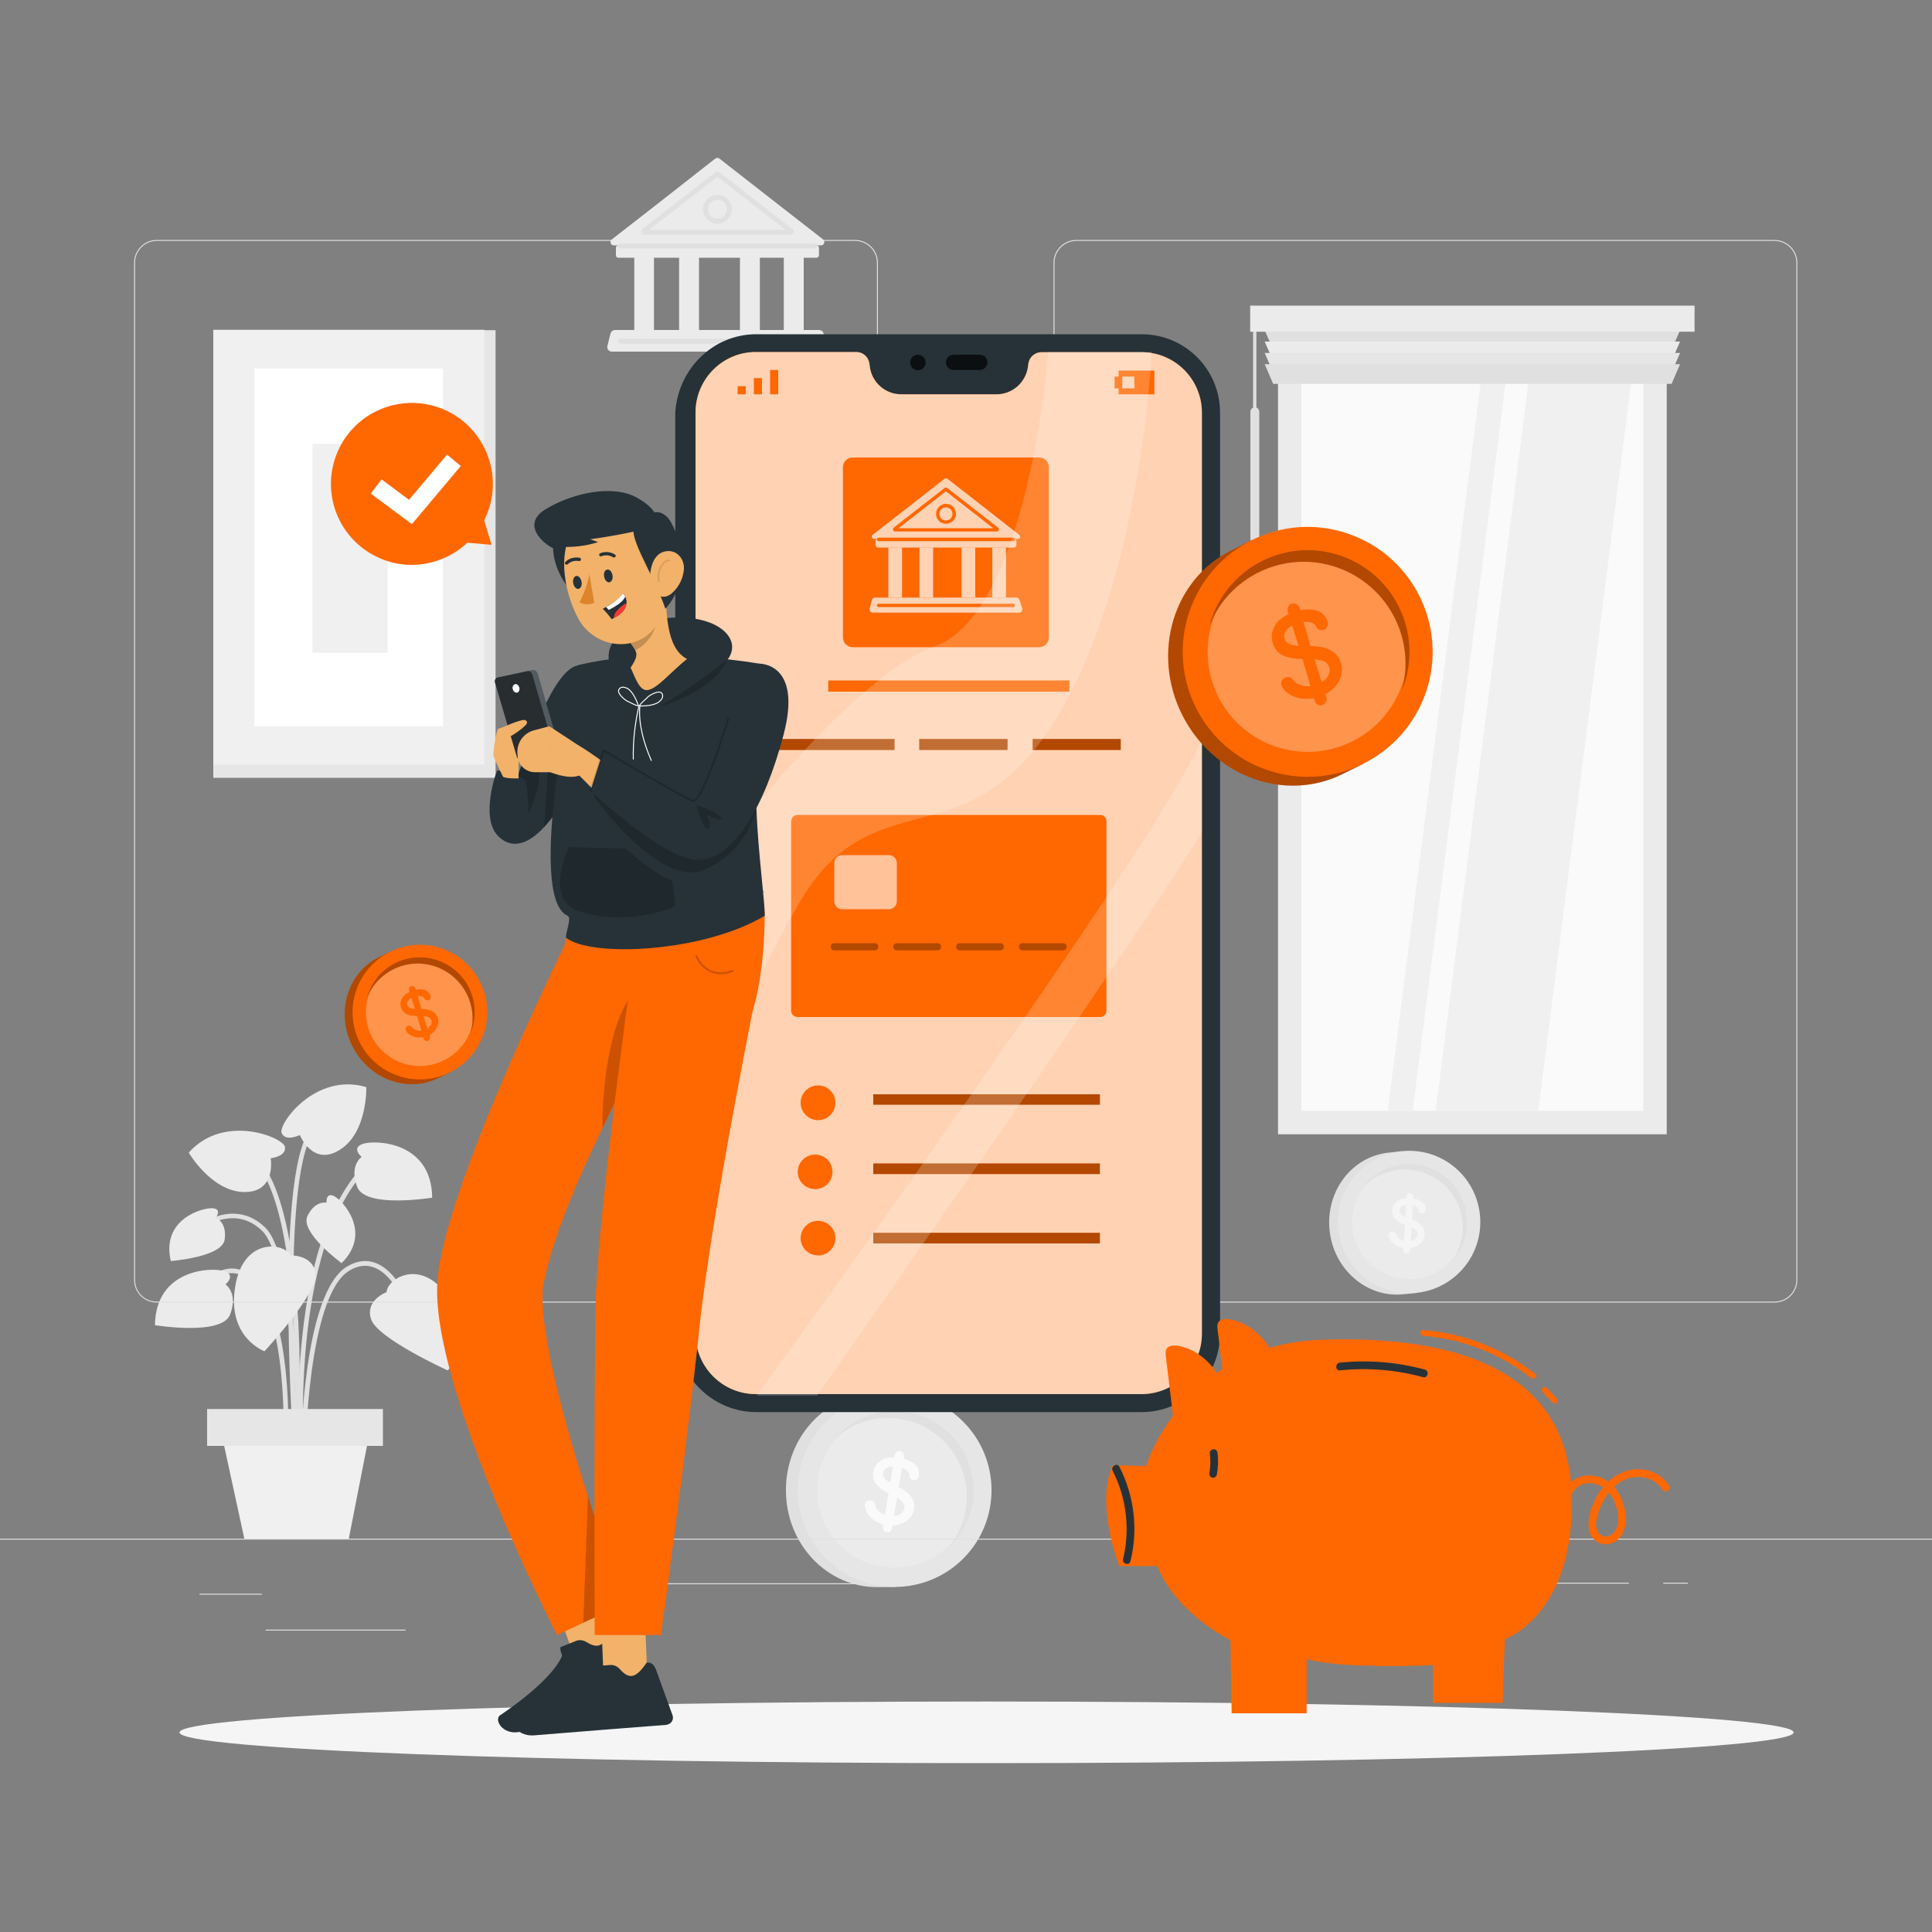 <svg version="1.2" xmlns="http://www.w3.org/2000/svg" viewBox="0 0 1000 1000" width="1000" height="1000">
	<rect x="0" y="0" width="1000" height="1000" fill="#808080" stroke="none"/>
	<title>42106524_8953471</title>
	<style>
		.s0 { fill: #e0e0e0 } 
		.s1 { fill: #e6e6e6 } 
		.s2 { fill: #ebebeb } 
		.s3 { fill: #fafafa } 
		.s4 { fill: #f5f5f5 } 
		.s5 { fill: #f0f0f0 } 
		.s6 { fill: #ffffff } 
		.s7 { fill: #263238 } 
		.s8 { fill: #ff6700 } 
		.s9 { opacity: .7;fill: #ffffff } 
		.s10 { fill: #000000 } 
		.s11 { opacity: .6;fill: #ffffff } 
		.s12 { opacity: .3;fill: #000000 } 
		.s13 { opacity: .2;fill: #ffffff } 
		.s14 { opacity: .3;fill: #ffffff } 
		.s15 { fill: #f2b269 } 
		.s16 { opacity: .2;fill: none;stroke: #000000;stroke-linecap: round;stroke-linejoin: round } 
		.s17 { opacity: .2;fill: #000000 } 
		.s18 { opacity: .5;fill: #000000 } 
		.s19 { fill: none;stroke: #ffffff;stroke-linecap: round;stroke-linejoin: round;stroke-width: .5 } 
		.s20 { opacity: .1;fill: none;stroke: #000000;stroke-miterlimit:10 } 
		.s21 { fill: #ff3636 } 
		.s22 { fill: #de842c } 
	</style>
	<g id="Background complete">
		<g id="&lt;Group&gt;">
			<g id="freepik--Bitcoin--inject-488 00000129905037384028084720000002324447338664643006 ">
				<path id="&lt;Path&gt;" class="s0" d="m406.8 771.6c0.1 27.7 21.3 50 47.3 49.9l9.3-0.1-0.6-100.3-9.3 0.1c-26 0.1-46.9 22.7-46.7 50.4z"/>
				<path id="&lt;Path&gt;" class="s1" d="m498.8 806.5c-19.5 19.7-51.3 19.9-71 0.4-19.7-19.4-19.9-51.2-0.4-70.9 19.5-19.7 51.2-19.9 70.9-0.4 19.7 19.5 19.9 51.2 0.5 70.9z"/>
				<path id="&lt;Path&gt;" class="s2" d="m422.9 771.5c0.2 22.2 18.2 40.1 40.4 39.9 22.2-0.1 40.1-18.2 39.9-40.4-0.1-22.1-18.2-40-40.3-39.9-22.2 0.2-40.1 18.2-40 40.4z"/>
			</g>
			<g id="&lt;Group&gt;">
				<path id="&lt;Compound Path&gt;" fill-rule="evenodd" class="s3" d="m469.4 787.1q-3.2 2.4-7.4 2.5l-0.2 1.3q-0.2 1-1 1.7-0.9 0.6-1.9 0.5-1-0.2-1.5-1-0.6-0.8-0.4-1.9l0.1-1.1q-3.6-1.1-6-3.3-2.5-2.3-3.2-5-0.4-1.3-0.2-2.1 0.1-1 1-1.6 0.9-0.7 2-0.5 0.9 0.1 1.5 0.7 0.6 0.7 0.8 1.6 0.3 1.8 1.7 3.1 1.4 1.4 3.3 2.1l1.9-11.1q-4.1-2.1-6.3-4.7-2.1-2.6-1.6-6.2 0.6-3.7 3.5-5.8 2.9-2.1 7.4-2l0.2-1.1q0.1-1 0.9-1.6 0.9-0.7 1.8-0.5 1 0.1 1.6 1 0.6 0.9 0.5 1.9l-0.2 1q4.2 1.1 6.3 3.4 2.1 2.4 1.6 5.4-0.2 1.2-1 1.8-0.9 0.7-1.9 0.5-1-0.1-1.5-0.8-0.6-0.7-0.6-1.7 0.1-1.1-0.9-2.2-1-1-2.8-1.6l-1.8 9.9q9.1 4.5 8 11.3-0.6 3.8-3.7 6.1zm-11.6-22.1q0.9 1.2 3 2.5l1.4-8.4q-2.3 0-3.6 0.9-1.3 0.9-1.5 2.5-0.2 1.4 0.7 2.5zm8.6 18.4q1.5-1.2 1.7-2.8 0.3-1.4-0.6-2.7-0.9-1.4-3.2-2.8l-1.6 9.7q2.2-0.2 3.7-1.4z"/>
			</g>
			<path id="&lt;Path&gt;" class="s0" d="m435.8 740.9c16.8-15.1 42.6-13.7 57.7 3.1 15 16.8 13.6 42.6-3.2 57.7 13.6-15.5 13.5-38.8-0.3-54.2-15.1-16.8-40.9-18.2-57.7-3.1q1.7-1.9 3.5-3.5z"/>
		</g>
		<g id="&lt;Group&gt;">
			<g id="freepik--Bitcoin--inject-488 00000003067389879000999590000003504982578647817150 ">
				<path id="&lt;Path&gt;" class="s0" d="m688.2 637c2.2 20.2 19.4 35 38.4 32.9l6.7-0.7-7.9-73.3-6.8 0.7c-19 2.1-32.6 20.1-30.4 40.4z"/>
				<path id="&lt;Path&gt;" class="s1" d="m758.1 655.6c-12.8 15.9-36 18.4-51.8 5.6-15.9-12.7-18.4-35.9-5.7-51.8 12.8-15.8 36-18.4 51.9-5.6 15.8 12.8 18.3 36 5.6 51.8z"/>
				<path id="&lt;Path&gt;" class="s2" d="m700 635.7c1.8 16.2 16.3 27.9 32.5 26.2 16.2-1.8 28-16.3 26.2-32.6-1.7-16.2-16.3-27.9-32.5-26.1-16.2 1.7-27.9 16.3-26.2 32.5z"/>
			</g>
			<g id="&lt;Group&gt;">
				<path id="&lt;Compound Path&gt;" fill-rule="evenodd" class="s4" d="m735.2 643.6q-2.2 2-5.3 2.4v1q-0.1 0.7-0.6 1.3-0.6 0.5-1.3 0.5-0.8-0.1-1.3-0.6-0.4-0.6-0.4-1.4v-0.8q-2.7-0.5-4.6-2-2-1.5-2.7-3.4-0.4-0.9-0.4-1.5 0.1-0.7 0.7-1.3 0.6-0.5 1.4-0.5 0.7 0.1 1.1 0.5 0.5 0.4 0.7 1 0.4 1.3 1.5 2.2 1.1 0.9 2.6 1.3l0.6-8.3q-3.2-1.2-5-3-1.7-1.7-1.6-4.4 0.1-2.7 2.1-4.4 2-1.8 5.3-2.1v-0.8q0-0.7 0.6-1.3 0.5-0.5 1.2-0.5 0.8 0.1 1.3 0.7 0.5 0.6 0.5 1.3l-0.1 0.8q3.2 0.5 4.9 2 1.7 1.6 1.6 3.8-0.1 0.9-0.7 1.4-0.5 0.6-1.3 0.5-0.7 0-1.2-0.5-0.4-0.4-0.5-1.1-0.1-0.9-0.9-1.6-0.8-0.6-2.1-1l-0.5 7.4q6.9 2.7 6.6 7.7-0.1 2.8-2.2 4.7zm-10.2-15.2q0.7 0.8 2.4 1.5l0.4-6.2q-1.7 0.2-2.5 0.9-0.9 0.8-1 1.9 0 1.1 0.7 1.9zm7.7 12.7q1-0.9 1.1-2.2 0-1-0.7-1.9-0.8-0.9-2.6-1.7l-0.4 7.1q1.6-0.3 2.6-1.3z"/>
			</g>
			<path id="&lt;Path&gt;" class="s0" d="m707.1 612.3c11.2-12.2 30.2-13.1 42.4-2 12.3 11.2 13.2 30.2 2.1 42.4 8.8-12.4 6.9-29.3-4.3-39.6-12.3-11.1-31.3-10.2-42.4 2.1q1-1.5 2.2-2.9z"/>
		</g>
		<g id="&lt;Group&gt;">
			<g id="&lt;Group&gt;">
				<g id="&lt;Group&gt;">
					<path id="&lt;Path&gt;" class="s0" d="m154.3 747.6c0-1-3.2-95.5-18.6-110.5-15-14.5-32.2-0.5-32.9 0.1l-1.5-1.9c0.2-0.1 19.5-16 36 0.1 16.1 15.6 19.3 108.2 19.4 112.1z"/>
				</g>
				<g id="&lt;Group&gt;">
					<path id="&lt;Path&gt;" class="s0" d="m155.6 766.2c-0.1-1.2-10.5-113.6 30.5-160.7l1.9 1.6c-40.4 46.3-30.1 157.7-30 158.8z"/>
				</g>
				<g id="&lt;Group&gt;">
					<path id="&lt;Path&gt;" class="s0" d="m154.1 754.3l-2.4-0.2c0.1-1.3 8-127.8-22.1-155.4l1.6-1.8c31 28.4 23.2 152.1 22.9 157.4z"/>
				</g>
				<g id="&lt;Group&gt;">
					<path id="&lt;Path&gt;" class="s0" d="m158 754.2h-2.4c0-3.5 1-85.5 24.3-98.8 5.1-3 10.2-3.5 15-1.5 14.1 5.9 21.1 30.9 21.4 32l-2.3 0.6c-0.1-0.2-7-25-20-30.3-4.1-1.7-8.4-1.3-12.9 1.3-22.1 12.6-23.1 95.9-23.1 96.7z"/>
				</g>
				<g id="&lt;Group&gt;">
					<path id="&lt;Path&gt;" class="s0" d="m148.9 754.3l-2.4-0.2c0.1-0.6 3.6-64.7-13.8-87.3-4.1-5.5-8.7-8.1-13.5-7.8-11.3 0.8-20.9 17.4-20.9 17.6l-2.1-1.2c0.4-0.7 10.2-17.9 22.8-18.8 5.7-0.4 10.9 2.5 15.7 8.7 17.8 23.3 14.4 86.3 14.2 89z"/>
				</g>
				<g id="&lt;Group&gt;">
					<path id="&lt;Path&gt;" class="s0" d="m152.7 763c-0.4-6.2-11.3-152.6 7.8-178.4l1.9 1.4c-18.5 25.1-7.4 175.3-7.3 176.8z"/>
				</g>
			</g>
			<g id="&lt;Group&gt;">
				<path id="&lt;Path&gt;" class="s2" d="m200.1 668.8c0 0-11.4 4.2-8 14.1 3.4 10 39.6 26.4 39.6 26.4 0 0 15.1-13.9 1.2-36.5-13.9-22.6-32.5-11.2-32.8-4z"/>
			</g>
			<g id="&lt;Group&gt;">
				<path id="&lt;Path&gt;" class="s2" d="m150.4 649.8c0 0 12.2-0.5 12.9 10 0.6 10.5-26.4 39.6-26.4 39.6 0 0-19.4-7-15.2-33.2 4.1-26.2 25.6-22.9 28.7-16.4z"/>
			</g>
			<g id="&lt;Group&gt;">
				<path id="&lt;Path&gt;" class="s2" d="m140.1 599.5c0 0 8.1-0.8 7.4-5.8-0.6-4.9-31.5-17.7-49.8 2.9 0 0 11.7 20.1 28.6 20.4 16.9 0.2 13.8-17.5 13.8-17.5z"/>
			</g>
			<g id="&lt;Group&gt;">
				<path id="&lt;Path&gt;" class="s2" d="m155.2 587.5c0 0-7.4 3.6-9.4-1-2.1-4.5 17.4-31.7 43.8-23.8 0 0 0.7 23.2-13.5 32.3-14.2 9.2-20.9-7.5-20.9-7.5z"/>
			</g>
			<g id="&lt;Group&gt;">
				<path id="&lt;Path&gt;" class="s2" d="m116.7 664.8c0 0 5.6-4.6-0.4-6.8-6.1-2.2-35.7-1.6-36.1 27.9 0 0 34.6 5.7 38.9-5.5 4.3-11.2-2.4-15.6-2.4-15.6z"/>
			</g>
			<g id="&lt;Group&gt;">
				<path id="&lt;Path&gt;" class="s2" d="m187.2 598.8c0 0-5.6-4.5 0.5-6.7 6-2.2 35.7-1.6 36 27.8 0 0-34.5 5.7-38.8-5.5-4.3-11.2 2.3-15.6 2.3-15.6z"/>
			</g>
			<g id="&lt;Group&gt;">
				<path id="&lt;Path&gt;" class="s2" d="m169 622.5c0 0-0.5-5.5 3.9-3.4 4.5 2.2 19.9 18.9 3.9 34.7 0 0-21.6-15.9-17.7-24.3 3.9-8.3 9.9-7 9.9-7z"/>
			</g>
			<g id="&lt;Group&gt;">
				<path id="&lt;Path&gt;" class="s2" d="m111.7 630.3c0 0 3.4-4.4-1.5-4.9-4.9-0.5-26.9 5.3-21.8 27.3 0 0 26.8-2 27.9-11.2 1.2-9.1-4.6-11.2-4.6-11.2z"/>
			</g>
			<path id="&lt;Path&gt;" class="s5" d="m180.5 796.6h-54l-14.4-66.3h81.4z"/>
			<path id="&lt;Path&gt;" class="s1" d="m198.2 748.4h-91v-19.1h91z"/>
		</g>
		<g id="&lt;Group&gt;">
			<g id="&lt;Group&gt;">
				<path id="&lt;Path&gt;" class="s2" d="m661.5 171h201.2v416.1h-201.2z"/>
				<path id="&lt;Path&gt;" class="s3" d="m673.6 183.1h177v391.9h-177z"/>
				<path id="&lt;Path&gt;" class="s5" d="m743.1 575h53.1l50-391.9h-53.2z"/>
				<path id="&lt;Path&gt;" class="s5" d="m768.3 183.1l-50 391.9h12.9l50-391.9z"/>
				<path id="&lt;Path&gt;" class="s0" d="m865.2 181.1h-206.2l-4.4-10.2h215z"/>
				<path id="&lt;Path&gt;" class="s2" d="m865.2 186.9h-206.2l-4.4-10.1h215z"/>
				<path id="&lt;Path&gt;" class="s1" d="m865.2 192.8h-206.2l-4.4-10.1h215z"/>
				<path id="&lt;Path&gt;" class="s0" d="m865.2 198.7h-206.2l-4.4-10.2h215z"/>
				<path id="&lt;Path&gt;" class="s0" d="m649.5 294.5c-1.3 0-2.3-1.1-2.3-2.4q0 0 0 0v-78.9c0-1.3 1-2.4 2.3-2.4 1.3 0 2.3 1.1 2.3 2.4v78.9c0 1.3-1 2.4-2.3 2.4z"/>
				<path id="&lt;Path&gt;" class="s0" d="m648.6 169h1.7v46.9h-1.7z"/>
			</g>
			<path id="&lt;Path&gt;" class="s2" d="m647.1 158.2h230v13.5h-230z"/>
		</g>
		<g id="&lt;Group&gt;">
			<g id="&lt;Group&gt;">
				<g id="&lt;Group&gt;">
					<g id="&lt;Group&gt;">
						<g id="&lt;Group&gt;">
							<path id="&lt;Compound Path&gt;" fill-rule="evenodd" class="s0" d="m918.5 674.2h-361.4c-6.5 0-11.8-5.2-11.8-11.7v-526.5c0-6.5 5.3-11.8 11.8-11.8h361.4c6.5 0 11.8 5.3 11.8 11.8v526.5c0 6.5-5.3 11.7-11.8 11.7zm-361.4-549.5c-6.2 0-11.3 5.1-11.3 11.3v526.5c0 6.2 5.1 11.2 11.3 11.2h361.4c6.2 0 11.3-5 11.3-11.2v-526.5c0-6.2-5.1-11.3-11.3-11.3z"/>
						</g>
					</g>
					<g id="&lt;Group&gt;">
						<g id="&lt;Group&gt;">
							<path id="&lt;Compound Path&gt;" fill-rule="evenodd" class="s0" d="m442.6 674.2h-361.5c-6.4 0-11.7-5.2-11.7-11.7v-526.5c0-6.5 5.3-11.8 11.7-11.8h361.5c6.5 0 11.8 5.3 11.8 11.8v526.5c0 6.5-5.3 11.7-11.8 11.7zm-361.5-549.5c-6.2 0-11.2 5.1-11.2 11.3v526.5c0 6.2 5 11.2 11.2 11.2h361.5c6.2 0 11.3-5 11.3-11.2v-526.5c0-6.2-5.1-11.3-11.3-11.3z"/>
						</g>
					</g>
				</g>
				<g id="&lt;Group&gt;">
					<g id="&lt;Group&gt;">
						<path id="&lt;Path&gt;" class="s0" d="m1000 796.9h-1000v-0.5h1000z"/>
					</g>
				</g>
			</g>
			<path id="&lt;Path&gt;" class="s0" d="m103.3 824.9h32.2v0.5h-32.2z"/>
			<path id="&lt;Path&gt;" class="s0" d="m340.7 819.5h107.1v0.5h-107.1z"/>
			<path id="&lt;Path&gt;" class="s0" d="m137.5 843.5h72.5v0.5h-72.5z"/>
			<path id="&lt;Path&gt;" class="s0" d="m756.7 819.2h86.4v0.5h-86.4z"/>
			<path id="&lt;Path&gt;" class="s0" d="m860.9 819.2h12.7v0.5h-12.7z"/>
			<path id="&lt;Path&gt;" class="s0" d="m632.4 831.7h107.8v0.5h-107.8z"/>
		</g>
		<g id="&lt;Group&gt;">
			<g id="&lt;Group&gt;">
				<g id="&lt;Group&gt;">
					<path id="&lt;Path&gt;" class="s2" d="m371.3 127h-53.6c-1.6 0-2.4-2.1-1-3.1l25.3-19.7 28.2-22.1c0.7-0.5 1.6-0.5 2.2 0l28.3 22.1 25.3 19.7c1.3 1 0.6 3.1-1.1 3.1z"/>
				</g>
				<g id="&lt;Group&gt;">
					<path id="&lt;Compound Path&gt;" fill-rule="evenodd" class="s0" d="m409.2 121.5h-75.8c-0.7 0-1.3-0.4-1.5-1.1-0.2-0.7 0-1.4 0.5-1.8l37.9-29.5c0.6-0.5 1.4-0.5 2 0l37.9 29.5c0.6 0.4 0.8 1.1 0.6 1.8-0.3 0.7-0.9 1.1-1.6 1.1zm-73.2-2.5h70.6l-35.3-27.5z"/>
				</g>
				<g id="&lt;Group&gt;">
					<path id="&lt;Path&gt;" class="s2" d="m338.5 170.8h-10.2v-43.8h10.2z"/>
				</g>
				<g id="&lt;Group&gt;">
					<path id="&lt;Path&gt;" class="s2" d="m361.8 170.8h-10.3v-43.8h10.3z"/>
				</g>
				<g id="&lt;Group&gt;">
					<path id="&lt;Path&gt;" class="s2" d="m393.3 170.8h-10.3v-43.8h10.3z"/>
				</g>
				<g id="&lt;Group&gt;">
					<path id="&lt;Path&gt;" class="s2" d="m416 170.8h-10.3v-43.8h10.3z"/>
				</g>
				<g id="&lt;Group&gt;">
					<path id="&lt;Path&gt;" class="s2" d="m425.9 182h-109.2c-1.6 0-2.7-1.5-2.3-3l1.6-6.4c0.3-1.1 1.3-1.8 2.4-1.8h105.5c1 0 2 0.6 2.3 1.6l2 6.5c0.5 1.5-0.6 3.1-2.3 3.1z"/>
				</g>
				<g id="&lt;Group&gt;">
					<path id="&lt;Compound Path&gt;" fill-rule="evenodd" class="s0" d="m371.3 115.8c-4.1 0-7.4-3.4-7.4-7.5 0-4.1 3.3-7.4 7.4-7.4 4.1 0 7.5 3.3 7.5 7.4 0 4.1-3.4 7.5-7.5 7.5zm0-12.4c-2.7 0-4.9 2.2-4.9 4.9 0 2.7 2.2 4.9 4.9 4.9 2.7 0 5-2.2 5-4.9 0-2.7-2.3-4.9-5-4.9z"/>
				</g>
				<g id="&lt;Group&gt;">
					<path id="&lt;Path&gt;" class="s2" d="m422.6 133.4h-102.6c-0.7 0-1.2-0.6-1.2-1.3v-3.8c0-0.7 0.5-1.3 1.2-1.3h102.6c0.7 0 1.3 0.6 1.3 1.3v3.8c0 0.7-0.6 1.3-1.3 1.3z"/>
				</g>
				<g id="&lt;Group&gt;">
					<path id="&lt;Path&gt;" class="s0" d="m421.6 128.6h-100.5c-0.7 0-1.3-0.5-1.3-1.2 0-0.7 0.6-1.3 1.3-1.3h100.5c0.7 0 1.2 0.6 1.2 1.3 0 0.7-0.5 1.2-1.2 1.2z"/>
				</g>
				<g id="&lt;Group&gt;">
					<path id="&lt;Path&gt;" class="s0" d="m421.6 177.9h-100.5c-0.7 0-1.3-0.6-1.3-1.3 0-0.7 0.6-1.3 1.3-1.3h100.5c0.7 0 1.2 0.6 1.2 1.3 0 0.7-0.5 1.3-1.2 1.3z"/>
				</g>
			</g>
		</g>
		<g id="&lt;Group&gt;">
			<path id="&lt;Path&gt;" class="s1" d="m256.5 402.6h-146.1v-231.7h146.1z"/>
			<path id="&lt;Path&gt;" class="s5" d="m250.7 395.8h-140.3v-225.1h140.3z"/>
			<path id="&lt;Path&gt;" class="s6" d="m229.3 190.7v185.2h-97.6v-185.2z"/>
			<path id="&lt;Path&gt;" class="s5" d="m200.6 229.7v108.2h-38.9v-108.2z"/>
		</g>
	</g>
	<g id="Shadow">
		<g id="&lt;Group&gt;">
			<g id="&lt;Group&gt;">
				<path id="&lt;Path&gt;" class="s4" d="m928.4 896.7c0 8.8-187 15.9-417.7 15.9-230.8 0-417.8-7.1-417.8-15.9 0-8.8 187-16 417.8-16 230.7 0 417.7 7.2 417.7 16z"/>
			</g>
		</g>
	</g>
	<g id="Device">
		<g id="&lt;Group&gt;">
			<g id="freepik--device-1--inject-2">
				<path id="&lt;Path&gt;" class="s7" d="m590.9 730.9h-199.5c-22.4 0-40.6-18.2-41.9-40.3v-476.8c1.3-22.7 19.5-40.8 41.9-40.8h199.5c22.4 0 40.6 18.1 40.6 40.6v476.7c0 22.4-18.2 40.6-40.6 40.6z"/>
				<path id="&lt;Path&gt;" class="s8" d="m590.9 182.3h-51.9c-3.3 0-6.2 2.5-6.7 5.8l-0.2 1.6c-1.1 8.2-8 14.4-16.3 14.4h-49.3c-8.3 0-15.3-6.2-16.3-14.4l-0.2-1.6c-0.5-3.4-3.4-5.9-6.7-5.9h-51.9c-17.3-0.1-31.3 13.9-31.4 31.2q0 0.1 0 0.2v476.7c0 17.3 14 31.3 31.3 31.3h199.5c17.2 0 31.3-14 31.3-31.3v-476.7c0-17.3-14-31.3-31.2-31.3z"/>
				<path id="&lt;Path&gt;" class="s9" d="m590.9 182.3h-51.9c-3.3 0-6.2 2.5-6.7 5.8l-0.2 1.6c-1.1 8.2-8 14.4-16.3 14.4h-49.3c-8.3 0-15.3-6.2-16.3-14.4l-0.2-1.6c-0.5-3.4-3.4-5.9-6.7-5.9h-51.9c-17.3-0.1-31.3 13.9-31.4 31.2q0 0.1 0 0.2v476.7c0 17.3 14 31.3 31.3 31.3h199.5c17.2 0 31.3-14 31.3-31.3v-476.7c0-17.3-14-31.3-31.2-31.3z"/>
				<g id="&lt;Group&gt;" style="opacity: .7">
					<path id="&lt;Path&gt;" class="s10" d="m479.1 187.6c0 2.2-1.8 4-4 4-2.2 0-4-1.8-4-4 0-2.2 1.8-4 4-4q0 0 0 0c2.2 0 4 1.8 4 4z"/>
					<path id="&lt;Path&gt;" class="s10" d="m507.2 183.6h-13.6c-2.2 0-4 1.8-4 4 0 2.1 1.8 3.9 4 3.9h13.6c2.1 0 3.9-1.8 3.9-3.9 0-2.2-1.8-4-3.9-4z"/>
				</g>
				<path id="&lt;Path&gt;" class="s8" d="m381.8 199.9h4.2v4.2h-4.2z"/>
				<path id="&lt;Path&gt;" class="s8" d="m390.2 199.9v4.2h4.2v-4.2-4.2h-4.2z"/>
				<path id="&lt;Path&gt;" class="s8" d="m398.6 191.5v4.2 4.2 4.2h4.2v-4.2-4.2-4.2z"/>
				<path id="&lt;Compound Path&gt;" fill-rule="evenodd" class="s8" d="m597.5 191.8v12.3h-18.5v-3.1h-2.1v-6.1h2.1v-3.1zm-10.4 3.1h-6.2v6.1h6.3z"/>
			</g>
			<g id="&lt;Group&gt;">
				<path id="&lt;Path&gt;" class="s8" d="m569.4 526.4h-156.5c-1.9 0-3.4-1.5-3.4-3.3v-97.9c0-1.9 1.5-3.4 3.4-3.4h156.5c1.8 0 3.3 1.5 3.3 3.4v97.9c0 1.8-1.5 3.3-3.3 3.3z"/>
				<path id="&lt;Path&gt;" class="s11" d="m460.1 470.6h-24.2c-2.3 0-4.1-1.8-4.1-4.1v-19.8c0-2.2 1.8-4.1 4.1-4.1h24.2c2.3 0 4.1 1.9 4.1 4.1v19.8c0 2.3-1.8 4.1-4.1 4.1z"/>
				<g id="&lt;Group&gt;" style="opacity: .3">
					<path id="&lt;Path&gt;" class="s10" d="m431.8 491.9q10.5 0 21 0c2.4 0 2.4-3.7 0-3.7q-10.5 0-21 0c-2.4 0-2.4 3.7 0 3.7z"/>
				</g>
				<g id="&lt;Group&gt;" style="opacity: .3">
					<path id="&lt;Path&gt;" class="s10" d="m464.2 491.9q10.6 0 21.1 0c2.4 0 2.4-3.7 0-3.7q-10.5 0-21.1 0c-2.4 0-2.4 3.7 0 3.7z"/>
				</g>
				<g id="&lt;Group&gt;" style="opacity: .3">
					<path id="&lt;Path&gt;" class="s10" d="m496.7 491.9q10.5 0 21.1 0c2.4 0 2.4-3.7 0-3.7q-10.6 0-21.1 0c-2.4 0-2.4 3.7 0 3.7z"/>
				</g>
				<g id="&lt;Group&gt;" style="opacity: .3">
					<path id="&lt;Path&gt;" class="s10" d="m529.2 491.9q10.5 0 21.1 0c2.4 0 2.4-3.7 0-3.7q-10.6 0-21.1 0c-2.4 0-2.4 3.7 0 3.7z"/>
				</g>
			</g>
			<g id="&lt;Group&gt;">
				<g id="&lt;Group&gt;">
					<path id="&lt;Path&gt;" class="s8" d="m537.9 335h-96.5c-2.8 0-5.1-2.3-5.1-5.1v-88.1c0-2.7 2.3-5 5.1-5h96.5c2.8 0 5 2.3 5 5v88.1c0 2.8-2.2 5.1-5 5.1z"/>
				</g>
				<g id="&lt;Group&gt;">
					<g id="&lt;Group&gt;">
						<path id="&lt;Path&gt;" class="s8" d="m489.6 279h-37.1c-1.2 0-1.7-1.5-0.8-2.2l17.6-13.7 19.6-15.3c0.4-0.3 1-0.3 1.5 0l19.6 15.3 17.5 13.7c1 0.7 0.5 2.2-0.7 2.2z"/>
					</g>
					<g id="&lt;Group&gt;" style="opacity: .7">
						<path id="&lt;Path&gt;" class="s6" d="m489.6 279h-37.1c-1.2 0-1.7-1.5-0.8-2.2l17.6-13.7 19.6-15.3c0.4-0.3 1-0.3 1.5 0l19.6 15.3 17.5 13.7c1 0.7 0.5 2.2-0.7 2.2z"/>
					</g>
					<g id="&lt;Group&gt;">
						<path id="&lt;Compound Path&gt;" fill-rule="evenodd" class="s8" d="m515.9 275.1h-52.6c-0.4 0-0.9-0.3-1-0.7-0.2-0.5 0-1 0.3-1.3l26.3-20.5c0.4-0.3 1-0.3 1.4 0l26.3 20.5c0.4 0.3 0.5 0.8 0.4 1.3-0.2 0.4-0.6 0.7-1.1 0.7zm-50.8-1.7h49l-24.5-19.1z"/>
					</g>
					<g id="&lt;Group&gt;">
						<path id="&lt;Path&gt;" class="s8" d="m466.9 309.3h-7.1v-30.3h7.1z"/>
					</g>
					<g id="&lt;Group&gt;" style="opacity: .7">
						<path id="&lt;Path&gt;" class="s6" d="m466.9 309.3h-7.1v-30.3h7.1z"/>
					</g>
					<g id="&lt;Group&gt;">
						<path id="&lt;Path&gt;" class="s8" d="m483 309.3h-7.1v-30.3h7.1z"/>
					</g>
					<g id="&lt;Group&gt;" style="opacity: .7">
						<path id="&lt;Path&gt;" class="s6" d="m483 309.3h-7.1v-30.3h7.1z"/>
					</g>
					<g id="&lt;Group&gt;">
						<path id="&lt;Path&gt;" class="s8" d="m504.8 309.3h-7.1v-30.3h7.1z"/>
					</g>
					<g id="&lt;Group&gt;" style="opacity: .7">
						<path id="&lt;Path&gt;" class="s6" d="m504.8 309.3h-7.1v-30.3h7.1z"/>
					</g>
					<g id="&lt;Group&gt;">
						<path id="&lt;Path&gt;" class="s8" d="m520.7 309.3h-7.1v-30.3h7.1z"/>
					</g>
					<g id="&lt;Group&gt;" style="opacity: .7">
						<path id="&lt;Path&gt;" class="s6" d="m520.7 309.3h-7.1v-30.3h7.1z"/>
					</g>
					<g id="&lt;Group&gt;">
						<path id="&lt;Path&gt;" class="s8" d="m527.5 317.1h-75.8c-1 0-1.8-1-1.6-2.1l1.2-4.4c0.2-0.8 0.8-1.3 1.6-1.3h73.2c0.7 0 1.3 0.5 1.6 1.2l1.4 4.4c0.3 1.1-0.5 2.2-1.6 2.2z"/>
					</g>
					<g id="&lt;Group&gt;" style="opacity: .7">
						<path id="&lt;Path&gt;" class="s6" d="m527.5 317.1h-75.8c-1 0-1.8-1-1.6-2.1l1.2-4.4c0.2-0.8 0.8-1.3 1.6-1.3h73.2c0.7 0 1.3 0.5 1.6 1.2l1.4 4.4c0.3 1.1-0.5 2.2-1.6 2.2z"/>
					</g>
					<g id="&lt;Group&gt;">
						<path id="&lt;Compound Path&gt;" fill-rule="evenodd" class="s8" d="m489.6 271.1c-2.8 0-5.1-2.3-5.1-5.1 0-2.9 2.3-5.2 5.1-5.2 2.9 0 5.2 2.3 5.2 5.2 0 2.8-2.3 5.1-5.2 5.1zm0-8.5c-1.9 0-3.4 1.5-3.4 3.4 0 1.9 1.5 3.4 3.4 3.4 1.9 0 3.4-1.5 3.4-3.4 0-1.9-1.5-3.4-3.4-3.4z"/>
					</g>
					<g id="&lt;Group&gt;">
						<path id="&lt;Path&gt;" class="s8" d="m524.8 283.4h-70.4c-0.7 0-1.2-0.6-1.2-1.3v-1.9c0-0.7 0.5-1.2 1.2-1.2h70.4c0.7 0 1.3 0.5 1.3 1.2v1.9c0 0.7-0.6 1.3-1.3 1.3z"/>
					</g>
					<g id="&lt;Group&gt;" style="opacity: .7">
						<path id="&lt;Path&gt;" class="s6" d="m524.8 283.4h-70.4c-0.7 0-1.2-0.6-1.2-1.3v-1.9c0-0.7 0.5-1.2 1.2-1.2h70.4c0.7 0 1.3 0.5 1.3 1.2v1.9c0 0.7-0.6 1.3-1.3 1.3z"/>
					</g>
					<g id="&lt;Group&gt;">
						<path id="&lt;Path&gt;" class="s8" d="m524.5 280.1h-69.7c-0.5 0-0.9-0.4-0.9-0.9 0-0.5 0.4-0.9 0.9-0.9h69.7c0.4 0 0.8 0.4 0.8 0.9 0 0.5-0.4 0.9-0.8 0.9z"/>
					</g>
					<g id="&lt;Group&gt;">
						<path id="&lt;Path&gt;" class="s8" d="m524.5 314.2h-69.7c-0.5 0-0.9-0.4-0.9-0.9 0-0.4 0.4-0.8 0.9-0.8h69.7c0.4 0 0.8 0.4 0.8 0.8 0 0.5-0.4 0.9-0.8 0.9z"/>
					</g>
				</g>
			</g>
			<path id="&lt;Path&gt;" class="s8" d="m553.5 358h-124.8v-5.8h124.8z"/>
			<g id="&lt;Group&gt;">
				<path id="&lt;Path&gt;" class="s8" d="m463 388.2h-62.5v-5.7h62.5z"/>
				<path id="&lt;Path&gt;" class="s8" d="m521.5 388.2h-45.7v-5.7h45.7z"/>
				<path id="&lt;Path&gt;" class="s8" d="m580.1 388.2h-45.6v-5.7h45.6z"/>
				<path id="&lt;Path&gt;" class="s12" d="m463 388.2h-62.5v-5.7h62.5z"/>
				<path id="&lt;Path&gt;" class="s12" d="m521.5 388.2h-45.7v-5.7h45.7z"/>
				<path id="&lt;Path&gt;" class="s12" d="m580.1 388.2h-45.6v-5.7h45.6z"/>
			</g>
			<g id="&lt;Group&gt;">
				<path id="&lt;Path&gt;" class="s8" d="m432.4 570.8c0 4.9-4 9-9 9-4.9 0-9-4.1-9-9 0-5 4.1-9 9-9 5 0 9 4 9 9z"/>
				<path id="&lt;Path&gt;" class="s8" d="m569.3 571.8h-117.3v-5.4h117.3z"/>
				<path id="&lt;Path&gt;" class="s8" d="m430.9 606.6c0 4.9-4 8.9-9 8.9-4.9 0-9-4-9-8.9 0-5 4.1-9 9-9 5 0 9 4 9 9z"/>
				<path id="&lt;Path&gt;" class="s8" d="m569.3 607.7h-117.3v-5.5h117.3z"/>
				<path id="&lt;Path&gt;" class="s8" d="m432.4 640.9c0 4.9-4 8.9-9 8.9-4.9 0-9-4-9-8.9 0-5 4.1-9 9-9 5 0 9 4 9 9z"/>
				<path id="&lt;Path&gt;" class="s8" d="m569.3 643.6h-117.3v-5.5h117.3z"/>
				<path id="&lt;Path&gt;" class="s12" d="m569.3 571.8h-117.3v-5.4h117.3z"/>
				<path id="&lt;Path&gt;" class="s12" d="m569.3 607.7h-117.3v-5.5h117.3z"/>
				<path id="&lt;Path&gt;" class="s12" d="m569.3 643.6h-117.3v-5.5h117.3z"/>
			</g>
			<path id="&lt;Path&gt;" class="s13" d="m358 600.5c0-4.8 17.3-67.3 55.6-133 38.2-65.7 85.5-20.8 131.4-92.9 45.9-72.1 51.1-192.4 51.1-192.4h-53.5c0 0-10.1 134.7-58.8 152.4-48.7 17.6-125.8 124.9-125.8 124.9z"/>
			<path id="&lt;Path&gt;" class="s13" d="m391.6 722.4h31.3c0 0 173.4-247.4 199.2-291.9v-47.9c-23.7 55.6-230.5 339.8-230.5 339.8z"/>
		</g>
	</g>
	<g id="Coins">
		<g id="&lt;Group&gt;">
			<g id="freepik--Bitcoin--inject-488 00000147900322469383539690000018386563127939295920 ">
				<path id="&lt;Path&gt;" class="s8" d="m611.8 369.8c16 32 53.2 45.8 83.2 30.8l10.7-5.3-57.7-115.8-10.7 5.4c-30 14.9-41.4 53-25.5 84.9z"/>
				<path id="&lt;Path&gt;" class="s12" d="m611.8 369.8c16 32 53.2 45.8 83.2 30.8l10.7-5.3-57.7-115.8-10.7 5.4c-30 14.9-41.4 53-25.5 84.9z"/>
				<path id="&lt;Path&gt;" class="s8" d="m738.2 357.9c-11.4 33.9-48 52.2-81.9 40.8-33.8-11.3-52.1-47.9-40.8-81.8 11.4-33.9 48-52.2 81.9-40.8 33.8 11.3 52.1 48 40.8 81.8z"/>
				<path id="&lt;Path&gt;" class="s8" d="m630.5 360.5c12.8 25.6 43.9 36 69.5 23.2 25.5-12.7 35.9-43.8 23.2-69.4-12.8-25.6-43.9-36-69.4-23.2-25.6 12.7-36 43.8-23.3 69.4z"/>
				<path id="&lt;Path&gt;" class="s14" d="m630.5 360.5c12.8 25.6 43.9 36 69.5 23.2 25.5-12.7 35.9-43.8 23.2-69.4-12.8-25.6-43.9-36-69.4-23.2-25.6 12.7-36 43.8-23.3 69.4z"/>
			</g>
			<g id="&lt;Group&gt;">
				<path id="&lt;Compound Path&gt;" fill-rule="evenodd" class="s8" d="m693.2 352.2q-2.3 4.5-7.2 7.1l0.5 1.6q0.4 1.3-0.2 2.5-0.6 1.2-1.9 1.6-1.2 0.4-2.3-0.3-1.2-0.6-1.6-1.9l-0.4-1.4q-4.8 0.8-8.9-0.4-4.1-1.2-6.5-3.9-1.1-1.3-1.4-2.3-0.5-1.3 0.2-2.5 0.6-1.3 2-1.7 1.1-0.4 2.2 0 1 0.4 1.7 1.3 1.4 2 3.8 2.8 2.4 0.7 5.1 0.5l-4.1-14.1q-6 0-10-1.8-3.9-1.7-5.3-6.2-1.5-4.6 0.7-8.7 2.1-4.1 7.4-6.5l-0.4-1.4q-0.4-1.2 0.2-2.4 0.5-1.3 1.7-1.6 1.3-0.4 2.5 0.2 1.2 0.7 1.6 1.9l0.4 1.3q5.4-1.1 9.2 0.4 3.7 1.6 4.9 5.4 0.5 1.4-0.2 2.6-0.6 1.3-1.9 1.7-1.2 0.4-2.2-0.1-1.1-0.5-1.6-1.7-0.6-1.3-2.3-1.9-1.8-0.6-4.2-0.4l3.6 12.5q13.1 0.1 15.7 8.6 1.5 4.6-0.8 9.2zm-26.1-19q1.8 0.9 5 1.1l-3.2-10.5q-2.6 1.3-3.6 3.1-1 1.8-0.4 3.8 0.5 1.6 2.2 2.5zm20.5 16.3q1-2.1 0.4-4.2-0.5-1.7-2.3-2.8-1.8-1-5.3-1.3l3.7 12q2.4-1.5 3.5-3.7z"/>
			</g>
			<path id="&lt;Path&gt;" class="s8" d="m628 317.8c10.9-27 41.5-40.1 68.5-29.2 27 10.9 40.1 41.5 29.2 68.5 6.9-25.7-6.5-52.5-31.2-62.5-27-10.9-57.7 2.2-68.5 29.2q0.8-3.1 2-6z"/>
			<path id="&lt;Path&gt;" class="s12" d="m628 317.8c10.9-27 41.5-40.1 68.5-29.2 27 10.9 40.1 41.5 29.2 68.5 6.9-25.7-6.5-52.5-31.2-62.5-27-10.9-57.7 2.2-68.5 29.2q0.8-3.1 2-6z"/>
		</g>
		<g id="&lt;Group&gt;">
			<g id="freepik--Bitcoin--inject-488 00000091701533189192552310000009873050117484460449 ">
				<path id="&lt;Path&gt;" class="s8" d="m182.3 541.3c8.6 17.3 28.6 24.7 44.8 16.6l5.8-2.8-31.1-62.4-5.8 2.8c-16.2 8.1-22.3 28.6-13.7 45.8z"/>
				<path id="&lt;Path&gt;" class="s12" d="m182.3 541.3c8.6 17.3 28.6 24.7 44.8 16.6l5.8-2.8-31.1-62.4-5.8 2.8c-16.2 8.1-22.3 28.6-13.7 45.8z"/>
				<path id="&lt;Path&gt;" class="s8" d="m250.4 534.9c-6.1 18.3-25.9 28.1-44.1 22-18.3-6.1-28.1-25.8-22-44.1 6.1-18.2 25.8-28.1 44.1-22 18.2 6.1 28.1 25.9 22 44.1z"/>
				<path id="&lt;Path&gt;" class="s8" d="m192.3 536.3c6.9 13.8 23.7 19.4 37.5 12.5 13.8-6.8 19.4-23.6 12.5-37.4-6.9-13.8-23.6-19.4-37.4-12.5-13.8 6.9-19.4 23.6-12.6 37.4z"/>
				<path id="&lt;Path&gt;" class="s14" d="m192.3 536.3c6.9 13.8 23.7 19.4 37.5 12.5 13.8-6.8 19.4-23.6 12.5-37.4-6.9-13.8-23.6-19.4-37.4-12.5-13.8 6.9-19.4 23.6-12.6 37.4z"/>
			</g>
			<g id="&lt;Group&gt;">
				<path id="&lt;Compound Path&gt;" fill-rule="evenodd" class="s8" d="m226.1 531.8q-1.2 2.5-3.8 3.9l0.2 0.8q0.2 0.7-0.1 1.4-0.3 0.6-1 0.8-0.7 0.3-1.3-0.1-0.6-0.3-0.8-1l-0.3-0.8q-2.5 0.5-4.7-0.2-2.2-0.7-3.5-2.1-0.6-0.7-0.8-1.2-0.2-0.7 0.1-1.4 0.4-0.7 1.1-0.9 0.6-0.2 1.2 0 0.5 0.2 0.9 0.7 0.8 1 2.1 1.5 1.3 0.4 2.7 0.3l-2.2-7.6q-3.3 0-5.4-1-2.1-1-2.9-3.4-0.8-2.4 0.4-4.6 1.2-2.2 4-3.5l-0.2-0.8q-0.2-0.7 0.1-1.3 0.3-0.7 0.9-0.9 0.7-0.2 1.3 0.2 0.7 0.3 0.9 1l0.2 0.7q3-0.6 5 0.2 2 0.9 2.6 2.9 0.3 0.8 0 1.4-0.4 0.7-1.1 0.9-0.6 0.2-1.2 0-0.5-0.3-0.8-0.9-0.4-0.7-1.3-1.1-0.9-0.3-2.2-0.2l1.9 6.7q7 0.1 8.5 4.7 0.7 2.5-0.5 4.9zm-14-10.2q0.9 0.5 2.7 0.6l-1.8-5.7q-1.4 0.8-1.9 1.7-0.6 1-0.2 2 0.3 0.9 1.2 1.4zm11 8.8q0.6-1.2 0.2-2.3-0.3-0.9-1.2-1.5-1-0.5-2.9-0.7l2 6.5q1.3-0.8 1.9-2z"/>
			</g>
			<path id="&lt;Path&gt;" class="s8" d="m191 513.3c5.8-14.6 22.4-21.6 36.9-15.7 14.6 5.8 21.6 22.4 15.7 36.9 3.8-13.9-3.5-28.3-16.8-33.7-14.5-5.9-31 1.2-36.9 15.7q0.4-1.6 1.1-3.2z"/>
			<path id="&lt;Path&gt;" class="s12" d="m191 513.3c5.8-14.6 22.4-21.6 36.9-15.7 14.6 5.8 21.6 22.4 15.7 36.9 3.8-13.9-3.5-28.3-16.8-33.7-14.5-5.9-31 1.2-36.9 15.7q0.4-1.6 1.1-3.2z"/>
		</g>
	</g>
	<g id="Piggy Bank">
		<g id="&lt;Group&gt;">
			<path id="&lt;Path&gt;" class="s8" d="m593.2 758.8c0 0 18.9-62.6 90.2-65.3 71.2-2.7 127.9 16.2 130.1 79.4 2.1 63.1-34.6 75.5-34.6 75.5l-1.1 33h-36.1v-19.5c0 0-47.5 2.2-65.4-3.2v28.1h-38.8l-0.6-37.8c0 0-28.6-14.1-37.8-38.4h-19.9c-6.9-20.1-9.2-39.8-3.2-52.2z"/>
			<path id="&lt;Path&gt;" class="s8" d="m634.3 722q-2.1-17-4.1-34c-0.1-1.2-0.3-2.4 0.3-3.4 0.9-1.8 3.4-2 5.3-1.8 8.5 1.1 15.8 6.8 20.7 13.8 4.9 6.9 7.7 15.1 10.5 23.1"/>
			<path id="&lt;Path&gt;" class="s8" d="m629.7 710.3c-4.9-7-12.2-12.7-20.6-13.8-2-0.2-4.4 0-5.4 1.8-0.5 1-0.4 2.2-0.3 3.4q2.1 17 4.1 34l32.7-2.3c-2.8-8-5.6-16.2-10.5-23.1z"/>
			<g id="&lt;Group&gt;">
				<path id="&lt;Path&gt;" class="s7" d="m693.6 709.3c14.4-1.5 28.9-0.3 42.9 3.5 2.5 0.7 3.5-3.2 1-3.9-14.3-3.9-29.2-5.1-43.9-3.6-2.6 0.2-2.6 4.2 0 4z"/>
			</g>
			<g id="&lt;Group&gt;">
				<path id="&lt;Path&gt;" class="s7" d="m626.2 752.1q0.3 2.6 0.3 5.3-0.1 1.3-0.2 2.6 0 0.3-0.1 0.6c0 0.4 0.1-0.2 0 0.3q-0.1 0.7-0.2 1.4c-0.2 1 0.2 2.2 1.4 2.5 0.9 0.2 2.2-0.3 2.4-1.4 0.7-3.8 0.9-7.5 0.4-11.3-0.1-0.5-0.2-1-0.6-1.4-0.4-0.3-0.9-0.6-1.4-0.6-1 0.1-2.2 0.9-2 2z"/>
			</g>
			<g id="&lt;Group&gt;">
				<path id="&lt;Path&gt;" class="s8" d="m814.4 772.1c3.5-5.9 12-5.5 16.7-1.3 5 4.5 8.3 14.3 5.3 20.8-1.7 3.4-6.2 5.4-8.9 1.8-2.5-3.4-1.1-8.1 0.2-11.7 2.4-6.6 6.9-13 13.5-15.9 6.5-2.8 15.4-1.2 19.2 5.2 1.3 2.2 4.8 0.2 3.5-2-4.6-7.6-14.6-10.3-22.8-7.4-9.4 3.2-15.6 12.4-18.1 21.6-1.3 4.7-1.4 10.3 2.4 13.9 3.4 3.2 8.3 2.8 11.7 0 7.6-6.4 4.2-20.4-1.2-27.1-6.2-7.6-19.4-9.2-25 0-1.3 2.3 2.2 4.3 3.5 2.1z"/>
			</g>
			<g id="&lt;Group&gt;">
				<path id="&lt;Path&gt;" class="s7" d="m575.9 761.3c7.2 14 9.1 30.4 5.4 45.7-0.6 2.5 3.2 3.6 3.8 1.1 4.1-16.4 2-33.8-5.7-48.9-1.2-2.3-4.6-0.2-3.5 2.1z"/>
			</g>
			<g id="&lt;Group&gt;">
				<g id="&lt;Group&gt;">
					<g id="&lt;Group&gt;">
						<path id="&lt;Path&gt;" class="s8" d="m736.6 691.4c20.3 1.6 40 9.3 56 21.9 1.5 1.2 3.6-0.9 2.1-2.1-16.7-13.2-36.9-21.1-58.1-22.8-2-0.1-2 2.9 0 3z"/>
					</g>
				</g>
				<g id="&lt;Group&gt;">
					<g id="&lt;Group&gt;">
						<path id="&lt;Path&gt;" class="s8" d="m798.4 720.4q2.6 2.8 5.2 5.6c0.6 0.6 1.6 0.6 2.2 0 0.5-0.6 0.5-1.5 0-2.1q-2.7-2.8-5.3-5.6c-0.5-0.6-1.6-0.6-2.1 0-0.6 0.6-0.6 1.5 0 2.1z"/>
					</g>
				</g>
			</g>
		</g>
	</g>
	<g id="Speech Bubble">
		<g id="&lt;Group&gt;">
			<g id="&lt;Group&gt;">
				<g id="&lt;Group&gt;">
					<g id="&lt;Group&gt;">
						<path id="&lt;Path&gt;" class="s8" d="m231.4 212.7c-20.8-10-45.9-1.3-55.9 19.5-10.1 20.9-1.4 45.9 19.5 56 16 7.8 34.6 4.3 46.9-7.3l12.5 1.1-3.8-12.7q0.1-0.3 0.3-0.6c10.1-20.8 1.3-45.9-19.5-56z"/>
					</g>
				</g>
			</g>
			<g id="&lt;Group&gt;">
				<path id="&lt;Path&gt;" class="s6" d="m213.2 271.3l-21.3-15.8 5.6-7.4 14.2 10.6 19.7-23.4 7.1 5.9z"/>
			</g>
		</g>
	</g>
	<g id="Character">
		<g id="&lt;Group&gt;">
			<g id="&lt;Group&gt;">
				<g id="&lt;Group&gt;">
					<path id="&lt;Path&gt;" class="s15" d="m302.5 804.6l-22.7 3.6 18.5 52.7 22.8-3.7z"/>
				</g>
				<g id="&lt;Group&gt;">
					<path id="&lt;Path&gt;" class="s7" d="m290 852.6l8-3.2c1.8-0.8 3.9-0.5 5.5 0.5 7.2 4.5 9.7 0.8 12.4-7.2 3-1.6 5.4 1.7 6 2.6l14.7 19.4c1.2 1.7 0.9 4-0.7 5.2q-0.4 0.3-0.9 0.5c-9.8 3.9-14.4 5.7-26.5 10.6l-37.2 14.7c-10.1 4-16.2-5.4-12.4-7.9 17.1-11.6 28.2-22.4 31.8-30.2 0.7-1.3-0.7-1.6-0.7-5z"/>
				</g>
			</g>
			<g id="&lt;Group&gt;">
				<path id="&lt;Path&gt;" class="s15" d="m333.1 820.3l-22.8-3.2 2.3 55.8 22.8 3.2z"/>
				<path id="&lt;Path&gt;" class="s7" d="m307.1 862.5l8.6-0.7c2-0.2 3.8 0.7 5.1 2.1 5.5 6.4 9.1 3.6 13.9-3.3 3.5-0.6 4.7 3.2 5.1 4.3l8.3 22.9c0.7 1.9-0.3 4-2.2 4.7q-0.5 0.2-1.1 0.3c-10.4 0.8-15.4 1.2-28.4 2.2l-39.8 3.2c-10.8 0.9-14-9.9-9.6-11.2 19.8-6.1 33.5-13.1 39.3-19.5 1-1.1-0.2-1.8 0.8-5z"/>
			</g>
			<path id="&lt;Path&gt;" class="s16" d="m295.4 474c0 0 12.5 6.3 35 4.2 36.7-3.4 64.6-16.7 64.6-16.7"/>
			<g id="&lt;Group&gt;">
				<path id="&lt;Path&gt;" class="s8" d="m297.7 478.2c0 0-67.9 135-71.3 185.1-3.8 54.9 61.9 183 61.9 183l35.1-16.4c0 0-45.7-121.3-42.4-163.4 10.4-60.3 83.5-178.3 83.5-178.3z"/>
				<path id="&lt;Path&gt;" class="s17" d="m333 510.2c-16.4 7.5-21.8 53-21.1 73.7 11.5-24.6 24-48.7 34-67.1-2.3-1.4-10.6-7.9-12.9-6.6z"/>
				<path id="&lt;Path&gt;" class="s8" d="m297.2 469.1l98.6 3.2c0 0 0.6 30.3-6.8 52.8l-97.8-31.9z"/>
				<path id="&lt;Path&gt;" class="s8" d="m330.7 476.2c0 0-21.8 151.1-22.5 201.8-0.8 55.5-0.4 168.3-0.4 168.3h34.3c0 0 14.3-104.2 19.8-158.1 6.4-61.3 31.2-182.7 31.2-182.7z"/>
				<path id="&lt;Path&gt;" class="s17" d="m307.7 784.9l0.1 52.3-5.9 2.7 2.4-65.4z"/>
				<path id="&lt;Path&gt;" class="s16" d="m360.5 494.9c1.3 3.5 4.1 6.4 7.6 7.9 3.5 1.4 7.5 1.3 11-0.3"/>
			</g>
			<g id="&lt;Group&gt;">
				<path id="&lt;Path&gt;" class="s7" d="m297.9 402.8q-0.7 1.7-1.6 3.4c-6.5 12.5-12.8 20.8-18.5 25.6-7.8 6.5-14.7 6.4-20.1 0.8-9.3-9.6-0.7-33.9-0.2-33.9 0.4 0 10.7 2.6 10.7 2.6l0.8-2.6c1.3-3.8 3.7-11.3 7-19.5 6.1-15.7 15-33.9 23.4-34.8 0-0.2 11.4 29.9-1.5 58.4z"/>
				<path id="&lt;Path&gt;" class="s17" d="m288.6 399.2l-2.5 23.5-4.5 5.4 2.1-30.3z"/>
				<path id="&lt;Path&gt;" class="s17" d="m273.4 421.2c0.1-5.9-0.4-11.7-1.4-17.5l-3.9-2.3c1.2-3.4 3.1-10.4 6.3-17.7 11.1 15.1-0.5 36.7-1 37.5z"/>
				<path id="&lt;Path&gt;" class="s7" d="m391.5 418.3c0.9 23.7 4.6 49.7 4.3 55.7-31.4 18.8-89.3 21.8-102.8 11.4-0.4-2.6 3.1-10.4 0.8-11.4-22-9.7 4-129.3 5.6-129.8q12.6-2.9 25.6-4 19-1 38 0 15 0.8 30 3.3c-3.9 17.4-6.1 35.1-6.5 52.9-0.5 10.8 4.6 12.4 5 21.9z"/>
				<path id="&lt;Path&gt;" class="s15" d="m268.4 374.5q-5.4 1-10.5 2.7c-0.9 0.6-2.8 11.7-2.5 13.9 0.1 1.1 5 11 5 11 2 1 8 0.8 8 0.8z"/>
				<path id="&lt;Path&gt;" class="s7" d="m346 362.5c0 0 26.4-12.8 31.7-22.8 5.2-9.9-6.4-20-25.8-20.1-19.4 0-39.1 7.8-36.7 22.7 2.4 14.9 11.3 20.1 11.3 20.1 0 0 5.7-6.9 19.5 0.1z"/>
				<path id="&lt;Path&gt;" class="s15" d="m355.6 341.1c-7.7 5.9-16 16.3-21 16.1-4.1-0.1-6.3-7.9-8.2-11.6 5.3-8.1 2.8-8-1.6-15.2l19.3-27.9c1.1 13.1 0.1 32.6 11.5 38.6z"/>
				<path id="&lt;Path&gt;" class="s17" d="m336.3 313.9l-11.6 16.5c1.3 2.1 3.2 3.9 4.1 6.1 5.4-2.4 10.4-8.7 10.9-15.1 0.5-4.2-1.8-7.5-3.4-7.5z"/>
				<path id="&lt;Path&gt;" class="s7" d="m289.4 386.9c0.3 1-0.2 2-1 2.3q-0.2 0.1-0.3 0.1l-18.3 3.9c-1 0.1-2-0.6-2.3-1.6l-11.3-38.4c-0.3-1 0.3-2.2 1.3-2.5l18.3-3.9c1.1-0.1 2.1 0.7 2.5 1.9z"/>
				<path id="&lt;Path&gt;" class="s13" d="m289.4 386.9c0.3 1-0.2 2-1 2.3q-0.2 0.1-0.3 0.1l-18.3 3.9c-1 0.1-2-0.6-2.3-1.6l-11.3-38.4c-0.3-1 0.3-2.2 1.3-2.5l18.3-3.9c1.1-0.1 2.1 0.7 2.5 1.9z"/>
				<path id="&lt;Path&gt;" class="s18" d="m275.5 349.1c-0.3-1-1.1-1.7-2.1-1.8l-15.9 3.4c-1 0.3-1.6 1.5-1.3 2.5l11.3 38.4c0.3 0.9 1 1.5 1.8 1.5l16.1-3.4q0.1 0 0.2 0c0.9-0.4 1.4-1.4 1.1-2.3z"/>
				<g id="&lt;Group&gt;">
					<path id="&lt;Path&gt;" class="s15" d="m300.2 386.3l-15.9-10.4 0.3 23.7c0 0 15.7 6.6 18.5-1.7z"/>
					<path id="&lt;Path&gt;" class="s15" d="m267.8 389.8l0.1 1.4c0.2 4.8 4.3 8.6 9.2 8.5h8l-0.8-23.8-7.9 2.1c-5.3 1.4-8.9 6.3-8.6 11.8z"/>
					<path id="&lt;Path&gt;" class="s15" d="m299.3 385.8c4.9 2.3 25.5 17.9 25.5 17.9l-10.3 12.4-17.5-17.5z"/>
				</g>
				<path id="&lt;Path&gt;" class="s17" d="m307.7 412.6c0 0 33.7 47.5 56.8 37.6 23.1-10 27-31.9 27-31.9l-29.6 18.4-54.2-28.2z"/>
				<path id="&lt;Path&gt;" class="s7" d="m312.4 388.4c0 0 41.6 24.5 46 26.1 4.5 1.6 13.1-35.5 16.2-45.4 3.1-9.9 11.1-24.6 18.1-25.6 0 0 22.8-1 12.9 36.7-9.9 37.6-25.9 64.3-43.7 64.9-17.9 0.6-56.2-35.7-56.2-35.7z"/>
				<g id="&lt;Group&gt;">
					<path id="&lt;Path&gt;" class="s15" d="m259.7 376.7c3.4-1.5 6.7-3 10.3-3.9 0.5-0.1 1.1-0.2 1.6-0.1 0.6 0.1 1.1 0.5 1.2 1 0.1 0.7-0.4 1.3-0.9 1.8-2.5 2.4-5.5 4.5-8.6 6.1"/>
				</g>
				<path id="&lt;Path&gt;" class="s16" d="m305.7 409.4l6.7-21c0 0 41.6 24.5 46 26.1 4.5 1.6 15.5-32.7 18.6-42.6"/>
				<path id="&lt;Path&gt;" class="s17" d="m376.7 341.2c0 0-31.6 25-39.7 25.7 0 0 31.1-6.7 39.7-25.7z"/>
				<path id="&lt;Path&gt;" class="s19" d="m330.5 365.4c-1-2.9-3.2-7.9-6-9.2-0.8-0.3-1.6-0.6-2.4-0.5-0.7 0.1-1.5 0.5-1.8 1.3-0.5 1.1 0.4 2.3 1.2 3.3 1.2 1.2 2.3 2.3 3.8 2.9 1.6 0.7 3.7 2 5.2 2.2z"/>
				<path id="&lt;Path&gt;" class="s19" d="m330.9 365.4c3.1 0.1 8.6-0.3 10.7-2.6 0.6-0.5 1.1-1.2 1.3-1.9 0.2-0.8 0.1-1.7-0.5-2.2-0.9-0.9-2.4-0.4-3.5 0-1.6 0.7-3 1.3-4.1 2.6-1.2 1.2-3.2 2.7-3.9 4.1z"/>
				<path id="&lt;Path&gt;" class="s19" d="m330.6 365.9c-2 8.8-3 17.9-2.8 27"/>
				<path id="&lt;Path&gt;" class="s19" d="m331.2 365.4c-0.9 9.2 2.2 19.8 5.9 28.2"/>
				<path id="&lt;Path&gt;" class="s17" d="m294.6 438.4c0.4 0.1 29.3 0.9 29.3 0.9 0 0 16.5 14.8 24 16.3l1.7 13.5c0 0-24.8 11-50 2.5-18.5-6.2-5-33.2-5-33.2z"/>
				<path id="&lt;Path&gt;" class="s6" d="m268.8 355.9c0.3 1.2-0.2 2.3-1.1 2.6-1 0.2-2-0.6-2.3-1.8-0.3-1.2 0.2-2.3 1.2-2.6 0.9-0.2 1.9 0.6 2.2 1.8z"/>
				<path id="&lt;Path&gt;" class="s17" d="m360.5 416.7c0 0 3.8 14.4 6.1 12.2 2.2-2.1-1-7.1-1-7.1 0 0 10.3 4.6 7.3 1.2-3-3.5-12.4-6.3-12.4-6.3z"/>
			</g>
			<g id="&lt;Group&gt;">
				<path id="&lt;Path&gt;" class="s7" d="m303.4 278c8.2 3.2 6.8 12.2-6.6 28.7-8.4-7.1-13.2-23.4-8.9-28.8 4.3-5.3 8.3-2.8 15.5 0.1z"/>
				<path id="&lt;Path&gt;" class="s15" d="m335.8 273.7c-8.2-10.7-23.5-12.8-34.2-4.6-14.8 11.3-10 37.2-2.1 51.4 8.9 15.9 32.2 18 41.4 1.3 6.2-11 3.1-21-0.6-38.3-0.8-3.5-2.3-6.9-4.5-9.8z"/>
				<g id="&lt;Group&gt;">
					<path id="&lt;Path&gt;" class="s7" d="m317 297.7c0.4 1.8-0.4 3.5-1.6 3.7-1.2 0.2-2.4-1.2-2.7-3-0.4-1.8 0.4-3.4 1.6-3.6 1.2-0.2 2.4 1.1 2.7 2.9z"/>
					<path id="&lt;Path&gt;" class="s7" d="m301 301.1c0.4 1.8-0.4 3.5-1.6 3.7-1.2 0.2-2.4-1.2-2.7-3-0.4-1.8 0.4-3.5 1.6-3.7 1.2-0.2 2.4 1.3 2.7 3z"/>
					<path id="&lt;Path&gt;" class="s7" d="m292.9 292.2c0.3 0.1 0.6 0.1 0.9-0.1 1.5-1.5 3.7-2.1 5.8-1.7 0.5 0.1 0.9-0.2 1.1-0.6 0.1-0.5-0.2-0.9-0.6-1.1q0 0 0 0c-2.7-0.5-5.5 0.2-7.4 2.1-0.4 0.3-0.4 0.8-0.2 1.2q0.1 0 0.1 0 0.1 0.1 0.3 0.2z"/>
					<path id="&lt;Path&gt;" class="s7" d="m318.1 288.4q0.3 0 0.5-0.2c0.2-0.4 0.1-0.9-0.3-1.2q0 0 0 0c-2.3-1.4-5.2-1.7-7.7-0.6-0.4 0.2-0.6 0.7-0.4 1.1 0.2 0.4 0.7 0.6 1.1 0.4 2-0.8 4.3-0.6 6.1 0.6 0.2 0.1 0.5 0.1 0.7-0.1z"/>
				</g>
				<g id="&lt;Group&gt;">
					<path id="&lt;Path&gt;" class="s7" d="m329.8 270.1c-7.5 4.8 8.1 25.5 14.6 45 15.2-16.4 5.8-43.5 0.5-47.9-5.2-4.4-8.5-1.2-15.1 2.9z"/>
					<path id="&lt;Path&gt;" class="s15" d="m354 294.6c-0.4 4.8-2.6 9.3-6.3 12.5-4.9 4.2-10 0.5-11-5.5-0.8-5.4 0.7-14.2 6.8-16 6-1.8 10.8 3 10.5 9z"/>
					<path id="&lt;Path&gt;" class="s20" d="m341.1 301.2c-0.8-3.2 0-6.7 2-9.3 0.8-1.1 2.2-2.2 3.5-1.7"/>
				</g>
				<g id="&lt;Group&gt;">
					<path id="&lt;Path&gt;" class="s7" d="m313.8 314.1c3.4-1.7 6.4-4 8.8-7q0.7 0.8 1 1.7c0.5 1 0.8 2.2 0.7 3.3-0.2 2.4-1.6 5.3-6.6 7.8q-0.6 0.3-1.1 0.6-2.1-2.9-4.6-5.4c0 0 0.7-0.3 1.8-1z"/>
					<path id="&lt;Path&gt;" class="s6" d="m322.5 307.1q0.7 0.8 1.1 1.7c-0.8 2.2-3.8 4.5-8.5 6.9l-1.4-1.5c3.4-1.7 6.4-4.1 8.8-7.1z"/>
					<path id="&lt;Path&gt;" class="s21" d="m319.3 316.1c1.4-1.6 3.1-2.9 5-4-0.2 2.4-1.6 5.3-6.6 7.8 0.1-1.4 0.6-2.7 1.6-3.8z"/>
				</g>
				<path id="&lt;Path&gt;" class="s22" d="m305.1 297.3c-1.1 5.1-2.8 10-5.2 14.5 2.4 1.2 5.2 1.3 7.7 0.2z"/>
				<path id="&lt;Path&gt;" class="s7" d="m340.3 271.2c0 0 2-6.6-10.6-13.6-12.5-7-33.5-2.5-47.5 6.1-14 8.6 1.8 20.9 8.4 21.5l-1.8-2.3c7.1 0.6 14.2-0.2 20.8-2.3l-4.1-1.5c0 0 26.3-3.4 34.8-7.9z"/>
			</g>
		</g>
	</g>
</svg>